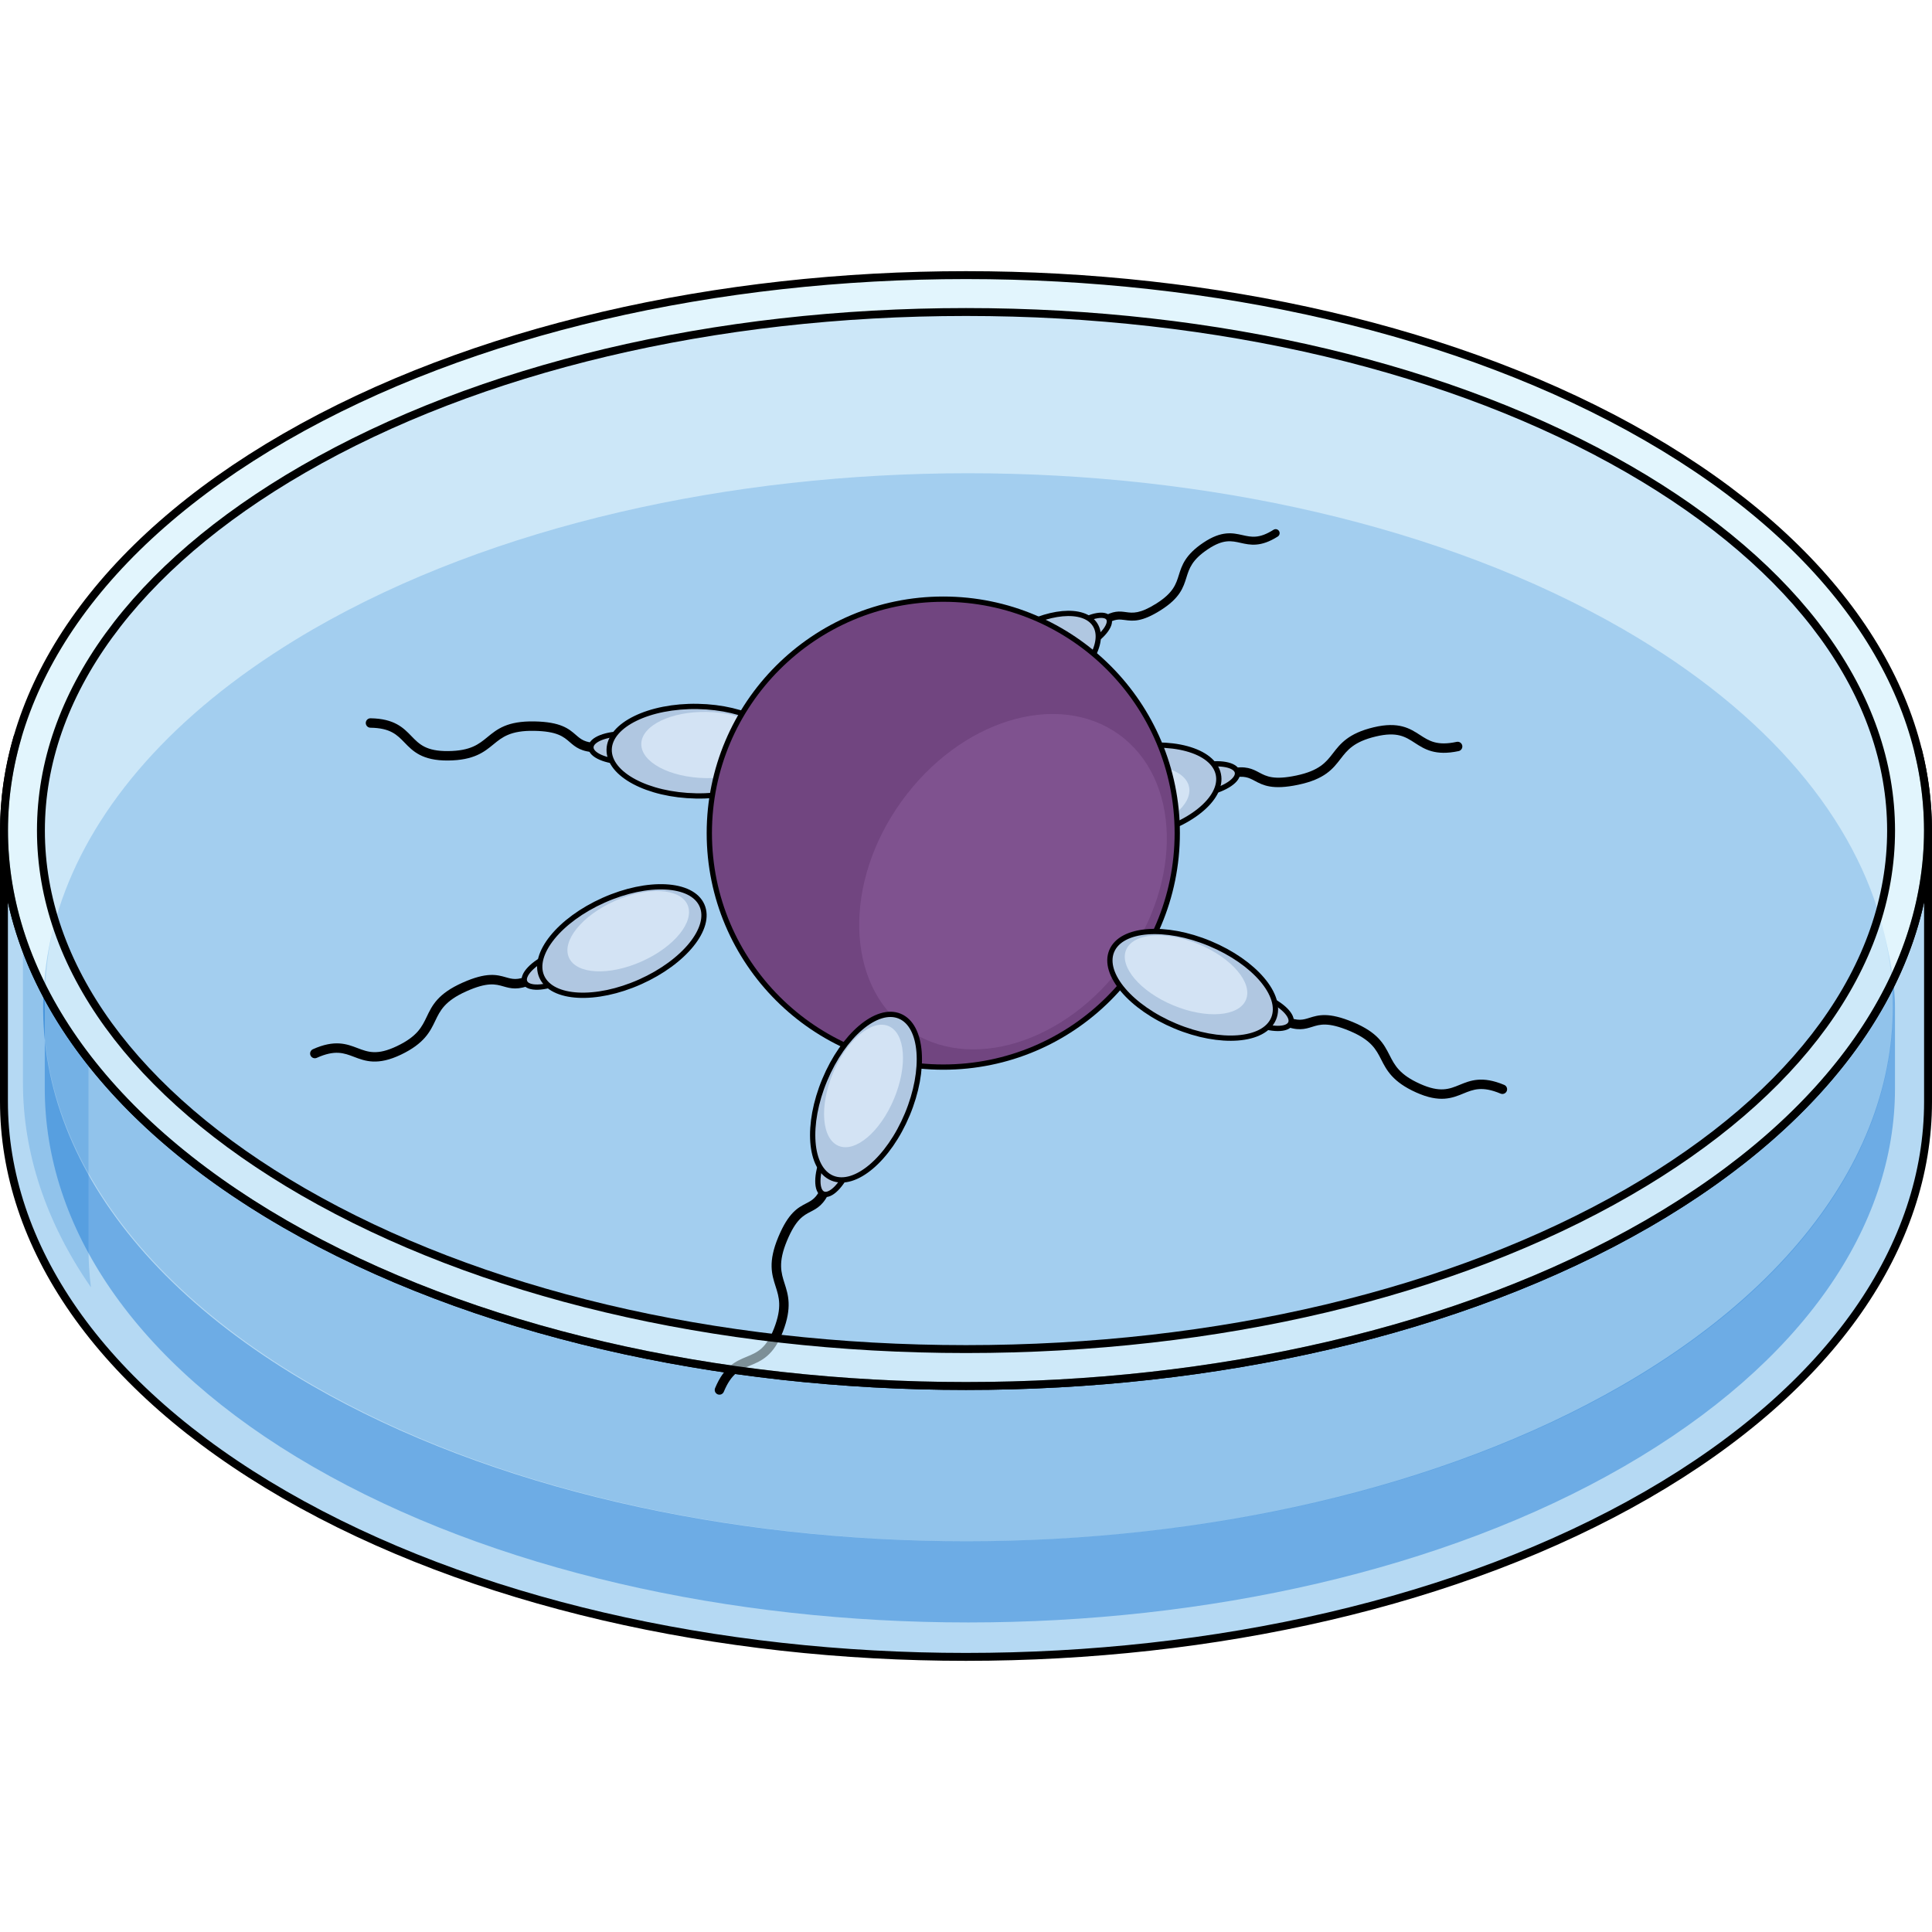 <?xml version="1.0" encoding="utf-8"?>
<!-- Created by: Science Figures, www.sciencefigures.org, Generator: Science Figures Editor -->
<svg version="1.1" id="Layer_1" xmlns="http://www.w3.org/2000/svg" xmlns:xlink="http://www.w3.org/1999/xlink" 
	 width="800px" height="800px" viewBox="0 0 366.516 263.632" enable-background="new 0 0 366.516 263.632"
	 xml:space="preserve">
<g>
	<g>
		<path opacity="0.6" fill="#CEEEFB" d="M183.258,204.49c-47.737,0-92.387-10.588-125.723-29.813
			C25.438,156.143,7.76,131.791,7.764,106.115C7.766,80.44,25.441,56.101,57.537,37.574C90.871,18.342,135.521,7.75,183.258,7.75
			c47.738,0,92.387,10.592,125.721,29.824c32.094,18.526,49.772,42.866,49.775,68.541c0.002,25.676-17.676,50.027-49.777,68.563
			C275.645,193.902,230.996,204.49,183.258,204.49z"/>
		<path opacity="0.1" fill="#006AD1" d="M183.258,204.49c-47.737,0-92.387-10.588-125.723-29.813
			C25.438,156.143,7.76,131.791,7.764,106.115C7.766,80.44,25.441,56.101,57.537,37.574C90.871,18.342,135.521,7.75,183.258,7.75
			c47.738,0,92.387,10.592,125.721,29.824c32.094,18.526,49.772,42.866,49.775,68.541c0.002,25.676-17.676,50.027-49.777,68.563
			C275.645,193.902,230.996,204.49,183.258,204.49z"/>
		<path opacity="0.6" fill="#CEEEFB" d="M363.885,90.963c7.897,31.848-9.238,65.43-51.408,89.779
			c-71.086,40.998-187.348,40.998-258.439,0C10.754,155.748-6.154,121.028,3.31,88.44c-1.707,5.857-2.56,11.78-2.56,17.708V157.5
			c0,27.099,17.77,54.15,53.255,74.632c71.092,41,187.354,41,258.44,0c35.504-20.481,53.32-47.533,53.32-74.584v-51.399
			C365.766,101.074,365.139,95.996,363.885,90.963z"/>
		<path opacity="0.2" fill="#006AD1" d="M363.885,90.963c7.897,31.848-9.238,65.43-51.408,89.779
			c-71.086,40.998-187.348,40.998-258.439,0C10.754,155.748-6.154,121.028,3.31,88.44c-1.707,5.857-2.56,11.78-2.56,17.708V157.5
			c0,27.099,17.77,54.15,53.255,74.632c71.092,41,187.354,41,258.44,0c35.504-20.481,53.32-47.533,53.32-74.584v-51.399
			C365.766,101.074,365.139,95.996,363.885,90.963z"/>
		<path opacity="0.4" fill="#006AD1" d="M357.295,125.053c7.602,30.623-9.065,62.914-49.614,86.329
			c-68.342,39.416-180.212,39.416-248.56,0c-41.609-24.028-57.565-57.404-48.467-88.735c-1.641,5.629-2.16,11.324-2.16,17.02v15.37
			c0,26.052,16.734,52.06,50.852,71.751c68.346,39.416,180.33,39.416,248.674,0c34.135-19.691,51.475-45.699,51.475-71.705v-15.416
			C359.494,134.782,358.503,129.896,357.295,125.053z"/>
		<path opacity="0.2" fill="#006AD1" d="M59.436,211.382c68.348,39.416,180.121,39.416,248.462,0
			c40.549-23.415,57.023-55.706,49.422-86.329c-5.201-20.952-21.676-41.127-49.422-57.141
			c-34.174-19.72-79.209-29.578-124.244-29.576c-45.025,0.002-90.049,9.862-124.219,29.576c-2.652,1.532-5.188,3.104-7.635,4.707
			c-22.162,14.531-35.882,31.936-41.135,50.027C1.569,153.977,17.826,187.354,59.436,211.382z"/>
		<g>
			<g>
				<path d="M113.71,91.137c-0.146,0.097-0.321,0.152-0.51,0.149c-2.934-0.053-4.046-1.018-5.121-1.951
					c-1.161-1.009-2.362-2.052-6.745-2.13c-4.496-0.081-6.068,1.208-7.733,2.573c-1.721,1.412-3.673,3.013-8.593,3.055
					c-4.928,0.043-6.694-1.782-8.252-3.391c-1.441-1.488-2.686-2.774-6.484-2.831c-0.494-0.007-0.889-0.414-0.882-0.908
					c0.009-0.495,0.416-0.89,0.909-0.881c4.541,0.068,6.242,1.825,7.744,3.376c1.497,1.547,2.79,2.882,6.95,2.847
					c4.288-0.036,5.837-1.306,7.474-2.649c1.841-1.509,3.746-3.072,8.901-2.979c5.034,0.09,6.55,1.406,7.888,2.568
					c0.947,0.822,1.695,1.472,3.978,1.513c0.495,0.009,0.888,0.417,0.879,0.911C114.106,90.712,113.947,90.98,113.71,91.137z"/>
				<path fill="#B0C7E1" d="M124.977,90.555c-0.026,1.468-2.93,2.606-6.485,2.542c-3.555-0.064-6.418-1.305-6.39-2.774
					c0.026-1.468,2.93-2.606,6.485-2.542C122.143,87.845,125.005,89.087,124.977,90.555z"/>
				<path fill="none" stroke="#000000" stroke-miterlimit="10" d="M124.977,90.555c-0.026,1.468-2.93,2.606-6.485,2.542
					c-3.555-0.064-6.418-1.305-6.39-2.774c0.026-1.468,2.93-2.606,6.485-2.542C122.143,87.845,125.005,89.087,124.977,90.555z"/>
				
					<ellipse transform="matrix(0.018 -1 1 0.018 38.742 221.603)" fill="#B0C7E1" cx="132.179" cy="91.08" rx="8.487" ry="16.639"/>
				<path fill="#D3E3F4" d="M146.279,90.113c-0.063,3.468-5.624,6.18-12.423,6.058c-6.798-0.122-12.259-3.033-12.197-6.5
					c0.063-3.468,5.624-6.18,12.422-6.057C140.881,83.736,146.341,86.646,146.279,90.113z"/>
				
					<ellipse transform="matrix(0.018 -1 1 0.018 38.742 221.603)" fill="none" stroke="#000000" stroke-linecap="round" stroke-linejoin="round" stroke-miterlimit="10" cx="132.179" cy="91.08" rx="8.487" ry="16.639"/>
			</g>
			<g>
				<path d="M232.989,94.618c0.121-0.127,0.279-0.22,0.464-0.259c2.871-0.606,4.171,0.085,5.427,0.754
					c1.358,0.723,2.762,1.47,7.051,0.565c4.4-0.929,5.643-2.537,6.96-4.241c1.361-1.762,2.905-3.76,7.691-4.903
					c4.793-1.146,6.923,0.237,8.802,1.456c1.738,1.127,3.239,2.101,6.954,1.306c0.483-0.104,0.959,0.204,1.063,0.688
					c0.102,0.484-0.206,0.96-0.689,1.063c-4.44,0.951-6.492-0.38-8.303-1.555c-1.805-1.172-3.365-2.183-7.411-1.217
					c-4.171,0.996-5.396,2.58-6.69,4.256c-1.456,1.883-2.962,3.833-8.007,4.897c-4.926,1.04-6.698,0.097-8.262-0.736
					c-1.107-0.589-1.981-1.055-4.216-0.583c-0.484,0.102-0.959-0.207-1.061-0.691C232.699,95.121,232.794,94.824,232.989,94.618z"/>
				<path fill="#B0C7E1" d="M222.139,97.71c-0.304-1.436,2.272-3.196,5.751-3.93c3.479-0.734,6.547-0.166,6.849,1.272
					c0.304,1.436-2.272,3.196-5.751,3.931C225.508,99.716,222.441,99.147,222.139,97.71z"/>
				<path fill="none" stroke="#000000" stroke-miterlimit="10" d="M222.139,97.71c-0.304-1.436,2.272-3.196,5.751-3.93
					c3.479-0.734,6.547-0.166,6.849,1.272c0.304,1.436-2.272,3.196-5.751,3.931C225.508,99.716,222.441,99.147,222.139,97.71z"/>
				
					<ellipse transform="matrix(0.978 -0.206 0.206 0.978 -15.772 46.534)" fill="#B0C7E1" cx="215.003" cy="98.812" rx="16.639" ry="8.487"/>
				<path fill="#D3E3F4" d="M201.478,102.914c-0.716-3.394,4.097-7.282,10.75-8.687c6.653-1.404,12.626,0.209,13.343,3.602
					c0.716,3.394-4.096,7.282-10.75,8.687C208.168,107.919,202.194,106.306,201.478,102.914z"/>
				
					<ellipse transform="matrix(0.978 -0.206 0.206 0.978 -15.772 46.534)" fill="none" stroke="#000000" stroke-linecap="round" stroke-linejoin="round" stroke-miterlimit="10" cx="215.003" cy="98.812" rx="16.639" ry="8.487"/>
			</g>
			<g>
				<path d="M208.79,66.02c0.058-0.136,0.157-0.256,0.292-0.342c2.099-1.324,3.332-1.158,4.525-0.997
					c1.289,0.174,2.622,0.354,5.756-1.624c3.216-2.029,3.729-3.669,4.272-5.407c0.561-1.797,1.198-3.834,4.657-6.147
					c3.463-2.317,5.559-1.846,7.407-1.432c1.709,0.383,3.186,0.714,5.897-1.008c0.353-0.224,0.821-0.12,1.045,0.233
					c0.223,0.354,0.119,0.822-0.234,1.045c-3.241,2.059-5.259,1.606-7.04,1.207c-1.776-0.399-3.309-0.742-6.233,1.212
					c-3.014,2.015-3.52,3.631-4.054,5.34c-0.601,1.921-1.222,3.91-4.909,6.236c-3.6,2.272-5.282,2.045-6.767,1.844
					c-1.051-0.142-1.881-0.254-3.514,0.776c-0.354,0.223-0.821,0.117-1.044-0.236C208.708,66.504,208.695,66.24,208.79,66.02z"/>
				<path fill="#B0C7E1" d="M201.096,71.659c-0.663-1.05,0.862-3.202,3.405-4.806c2.543-1.604,5.142-2.055,5.804-1.004
					c0.663,1.05-0.862,3.202-3.405,4.806C204.356,72.26,201.757,72.71,201.096,71.659z"/>
				<path fill="none" stroke="#000000" stroke-miterlimit="10" d="M201.096,71.659c-0.663-1.05,0.862-3.202,3.405-4.806
					c2.543-1.604,5.142-2.055,5.804-1.004c0.663,1.05-0.862,3.202-3.405,4.806C204.356,72.26,201.757,72.71,201.096,71.659z"/>
				
					<ellipse transform="matrix(0.846 -0.534 0.534 0.846 -9.621 115.986)" fill="#B0C7E1" cx="195.762" cy="74.63" rx="14.069" ry="7.176"/>
				<path fill="#D3E3F4" d="M186.243,81.856c-1.565-2.48,1.108-6.978,5.971-10.046c4.862-3.068,10.072-3.544,11.637-1.065
					c1.565,2.481-1.108,6.978-5.971,10.046C193.018,83.859,187.808,84.335,186.243,81.856z"/>
				
					<ellipse transform="matrix(0.846 -0.534 0.534 0.846 -9.621 115.986)" fill="none" stroke="#000000" stroke-linecap="round" stroke-linejoin="round" stroke-miterlimit="10" cx="195.762" cy="74.63" rx="14.069" ry="7.176"/>
			</g>
			<circle fill="#714580" cx="178.949" cy="106.609" r="44.386"/>
			<circle fill="none" stroke="#000000" stroke-miterlimit="10" cx="178.949" cy="106.609" r="44.386"/>
			
				<ellipse transform="matrix(0.584 -0.812 0.812 0.584 -14.178 204.168)" fill="#7F528F" cx="192.173" cy="115.921" rx="34.394" ry="26.068"/>
			<g>
				<path d="M242.986,141.922c0.19-0.456,0.714-0.673,1.171-0.482c2.108,0.878,3.054,0.583,4.251,0.209
					c1.691-0.528,3.608-1.126,8.255,0.81c4.759,1.982,5.877,4.177,6.959,6.298c0.961,1.887,1.87,3.671,5.784,5.424
					c3.796,1.7,5.516,0.996,7.508,0.179c1.997-0.818,4.261-1.746,8.447,0.013c0.456,0.191,0.67,0.715,0.48,1.172
					c-0.192,0.456-0.717,0.67-1.172,0.478c-3.502-1.471-5.158-0.792-7.075-0.007c-2.073,0.849-4.422,1.813-8.919-0.203
					c-4.491-2.011-5.637-4.261-6.647-6.245c-0.978-1.919-1.901-3.73-6.052-5.459c-4.046-1.685-5.565-1.212-7.033-0.753
					c-1.359,0.424-2.764,0.862-5.473-0.266c-0.174-0.073-0.313-0.193-0.408-0.341C242.907,142.513,242.869,142.204,242.986,141.922z
					"/>
				<path fill="#B0C7E1" d="M239.939,137.722c3.282,1.367,5.487,3.575,4.922,4.929c-0.563,1.357-3.683,1.346-6.966-0.021
					s-5.487-3.574-4.922-4.929C233.536,136.344,236.656,136.354,239.939,137.722z"/>
				<path fill="none" stroke="#000000" stroke-miterlimit="10" d="M239.939,137.722c3.282,1.367,5.487,3.575,4.922,4.929
					c-0.563,1.357-3.683,1.346-6.966-0.021s-5.487-3.574-4.922-4.929C233.536,136.344,236.656,136.354,239.939,137.722z"/>
				
					<ellipse transform="matrix(0.385 -0.923 0.923 0.385 14.311 292.05)" fill="#B0C7E1" cx="226.166" cy="135.293" rx="8.487" ry="16.639"/>
				<path fill="#D3E3F4" d="M227.416,127.69c6.277,2.614,10.284,7.328,8.951,10.531c-1.334,3.201-7.503,3.677-13.78,1.063
					c-6.277-2.615-10.284-7.329-8.951-10.531C214.97,125.552,221.139,125.076,227.416,127.69z"/>
				
					<ellipse transform="matrix(0.385 -0.923 0.923 0.385 14.311 292.05)" fill="none" stroke="#000000" stroke-linecap="round" stroke-linejoin="round" stroke-miterlimit="10" cx="226.166" cy="135.293" rx="8.487" ry="16.639"/>
			</g>
			<g>
				<path d="M101.358,134.928c-0.091,0.15-0.227,0.274-0.399,0.351c-2.68,1.196-4.096,0.793-5.465,0.403
					c-1.479-0.422-3.009-0.857-7.012,0.929c-4.107,1.832-4.984,3.666-5.914,5.608c-0.961,2.009-2.05,4.286-6.489,6.409
					c-4.445,2.127-6.818,1.223-8.911,0.426c-1.936-0.737-3.609-1.374-7.073,0.184c-0.451,0.203-0.981,0.002-1.184-0.449
					c-0.202-0.452-0.001-0.982,0.45-1.184c4.141-1.863,6.427-0.992,8.444-0.224c2.011,0.766,3.748,1.427,7.501-0.367
					c3.869-1.85,4.733-3.656,5.647-5.567c1.028-2.147,2.091-4.37,6.799-6.47c4.598-2.052,6.529-1.502,8.233-1.017
					c1.206,0.343,2.159,0.615,4.244-0.316c0.452-0.202,0.981,0.001,1.183,0.453C101.536,134.375,101.506,134.686,101.358,134.928z"
					/>
				<path fill="#B0C7E1" d="M111.316,129.626c0.599,1.341-1.549,3.602-4.797,5.051c-3.248,1.449-6.366,1.538-6.963,0.196
					c-0.599-1.34,1.55-3.602,4.797-5.051C107.601,128.372,110.719,128.284,111.316,129.626z"/>
				<path fill="none" stroke="#000000" stroke-miterlimit="10" d="M111.316,129.626c0.599,1.341-1.549,3.602-4.797,5.051
					c-3.248,1.449-6.366,1.538-6.963,0.196c-0.599-1.34,1.55-3.602,4.797-5.051C107.601,128.372,110.719,128.284,111.316,129.626z"
					/>
				
					<ellipse transform="matrix(0.913 -0.407 0.407 0.913 -41.525 59.136)" fill="#B0C7E1" cx="118.061" cy="127.049" rx="16.639" ry="8.487"/>
				<path fill="#D3E3F4" d="M130.423,120.197c1.413,3.167-2.475,7.981-8.685,10.752c-6.209,2.771-12.389,2.448-13.802-0.718
					c-1.413-3.168,2.475-7.981,8.684-10.751C122.831,116.709,129.01,117.03,130.423,120.197z"/>
				
					<ellipse transform="matrix(0.913 -0.407 0.407 0.913 -41.525 59.136)" fill="none" stroke="#000000" stroke-linecap="round" stroke-linejoin="round" stroke-miterlimit="10" cx="118.061" cy="127.049" rx="16.639" ry="8.487"/>
			</g>
		</g>
		<path opacity="0.2" fill="#006AD1" d="M4.356,127.025v26.969c0,13.197,4.305,26.381,12.898,38.775
			c-0.313-2.503-0.469-5.012-0.469-7.521v-35.707C11.152,142.283,7.016,134.726,4.356,127.025z"/>
		
			<path fill="none" stroke="#000000" stroke-width="1.5" stroke-linecap="round" stroke-linejoin="round" stroke-miterlimit="10" d="
			M363.885,90.963c7.897,31.848-9.238,65.43-51.408,89.779c-71.086,40.998-187.348,40.998-258.439,0
			C10.754,155.748-6.154,121.028,3.31,88.44c-1.707,5.857-2.56,11.78-2.56,17.708V157.5c0,27.099,17.77,54.15,53.255,74.632
			c71.092,41,187.354,41,258.44,0c35.504-20.481,53.32-47.533,53.32-74.584v-51.399C365.766,101.074,365.139,95.996,363.885,90.963z
			"/>
		<g>
			<path d="M157.515,173.867c0.036,0.171,0.023,0.355-0.05,0.529c-1.129,2.708-2.436,3.387-3.699,4.042
				c-1.365,0.708-2.777,1.441-4.464,5.487c-1.731,4.151-1.111,6.086-0.455,8.138c0.679,2.12,1.449,4.525-0.324,9.115
				c-1.775,4.597-4.122,5.567-6.191,6.423c-1.914,0.792-3.568,1.476-5.02,4.986c-0.189,0.457-0.712,0.674-1.169,0.486
				c-0.457-0.19-0.674-0.714-0.485-1.17c1.735-4.197,3.996-5.131,5.99-5.957c1.989-0.822,3.707-1.533,5.205-5.413
				c1.545-4,0.935-5.907,0.289-7.924c-0.725-2.268-1.477-4.614,0.508-9.372c1.937-4.647,3.719-5.572,5.292-6.388
				c1.113-0.578,1.993-1.034,2.872-3.142c0.191-0.457,0.714-0.672,1.171-0.482C157.265,173.343,157.456,173.59,157.515,173.867z"/>
			<path fill="#B0C7E1" d="M161.122,163.178c1.355,0.565,1.344,3.684-0.025,6.966c-1.369,3.282-3.577,5.486-4.932,4.92
				c-1.355-0.564-1.344-3.684,0.024-6.966C157.559,164.815,159.768,162.611,161.122,163.178z"/>
			<path fill="none" stroke="#000000" stroke-miterlimit="10" d="M161.122,163.178c1.355,0.565,1.344,3.684-0.025,6.966
				c-1.369,3.282-3.577,5.486-4.932,4.92c-1.355-0.564-1.344-3.684,0.024-6.966C157.559,164.815,159.768,162.611,161.122,163.178z"
				/>
			
				<ellipse transform="matrix(0.385 -0.923 0.923 0.385 -43.562 247.99)" fill="#B0C7E1" cx="164.262" cy="156.675" rx="16.639" ry="8.487"/>
			<path fill="#D3E3F4" d="M168.555,143.21c3.201,1.335,3.674,7.504,1.058,13.781c-2.617,6.276-7.334,10.28-10.534,8.946
				c-3.201-1.336-3.675-7.504-1.058-13.78C160.638,145.88,165.354,141.875,168.555,143.21z"/>
			
				<ellipse transform="matrix(0.385 -0.923 0.923 0.385 -43.562 247.99)" fill="none" stroke="#000000" stroke-linecap="round" stroke-linejoin="round" stroke-miterlimit="10" cx="164.262" cy="156.675" rx="16.639" ry="8.487"/>
		</g>
		<path opacity="0.6" fill="#CEEEFB" d="M312.477,31.512c-71.086-41.016-187.348-41.016-258.439,0
			c-71.033,41-71.033,108.214,0,149.23c71.092,40.998,187.353,40.998,258.439,0C383.512,139.726,383.512,72.512,312.477,31.512z
			 M308.977,174.678c-33.332,19.225-77.98,29.813-125.719,29.813c-47.737,0-92.387-10.588-125.723-29.813
			C25.438,156.143,7.76,131.791,7.764,106.115C7.766,80.44,25.441,56.101,57.537,37.574C90.871,18.342,135.521,7.75,183.258,7.75
			c47.738,0,92.387,10.592,125.721,29.824c32.094,18.526,49.772,42.866,49.775,68.541
			C358.756,131.791,341.078,156.143,308.977,174.678z"/>
		
			<path fill="none" stroke="#000000" stroke-width="1.5" stroke-linecap="round" stroke-linejoin="round" stroke-miterlimit="10" d="
			M312.477,31.512c-71.086-41.016-187.348-41.016-258.439,0c-71.033,41-71.033,108.214,0,149.23
			c71.092,40.998,187.353,40.998,258.439,0C383.512,139.726,383.512,72.512,312.477,31.512z"/>
		
			<path fill="none" stroke="#000000" stroke-width="1.5" stroke-linecap="round" stroke-linejoin="round" stroke-miterlimit="10" d="
			M183.258,204.49c-47.737,0-92.387-10.588-125.723-29.813C25.438,156.143,7.76,131.791,7.764,106.115
			C7.766,80.44,25.441,56.101,57.537,37.574C90.871,18.342,135.521,7.75,183.258,7.75c47.738,0,92.387,10.592,125.721,29.824
			c32.094,18.526,49.772,42.866,49.775,68.541c0.002,25.676-17.676,50.027-49.777,68.563
			C275.645,193.902,230.996,204.49,183.258,204.49z"/>
	</g>
</g>
</svg>
